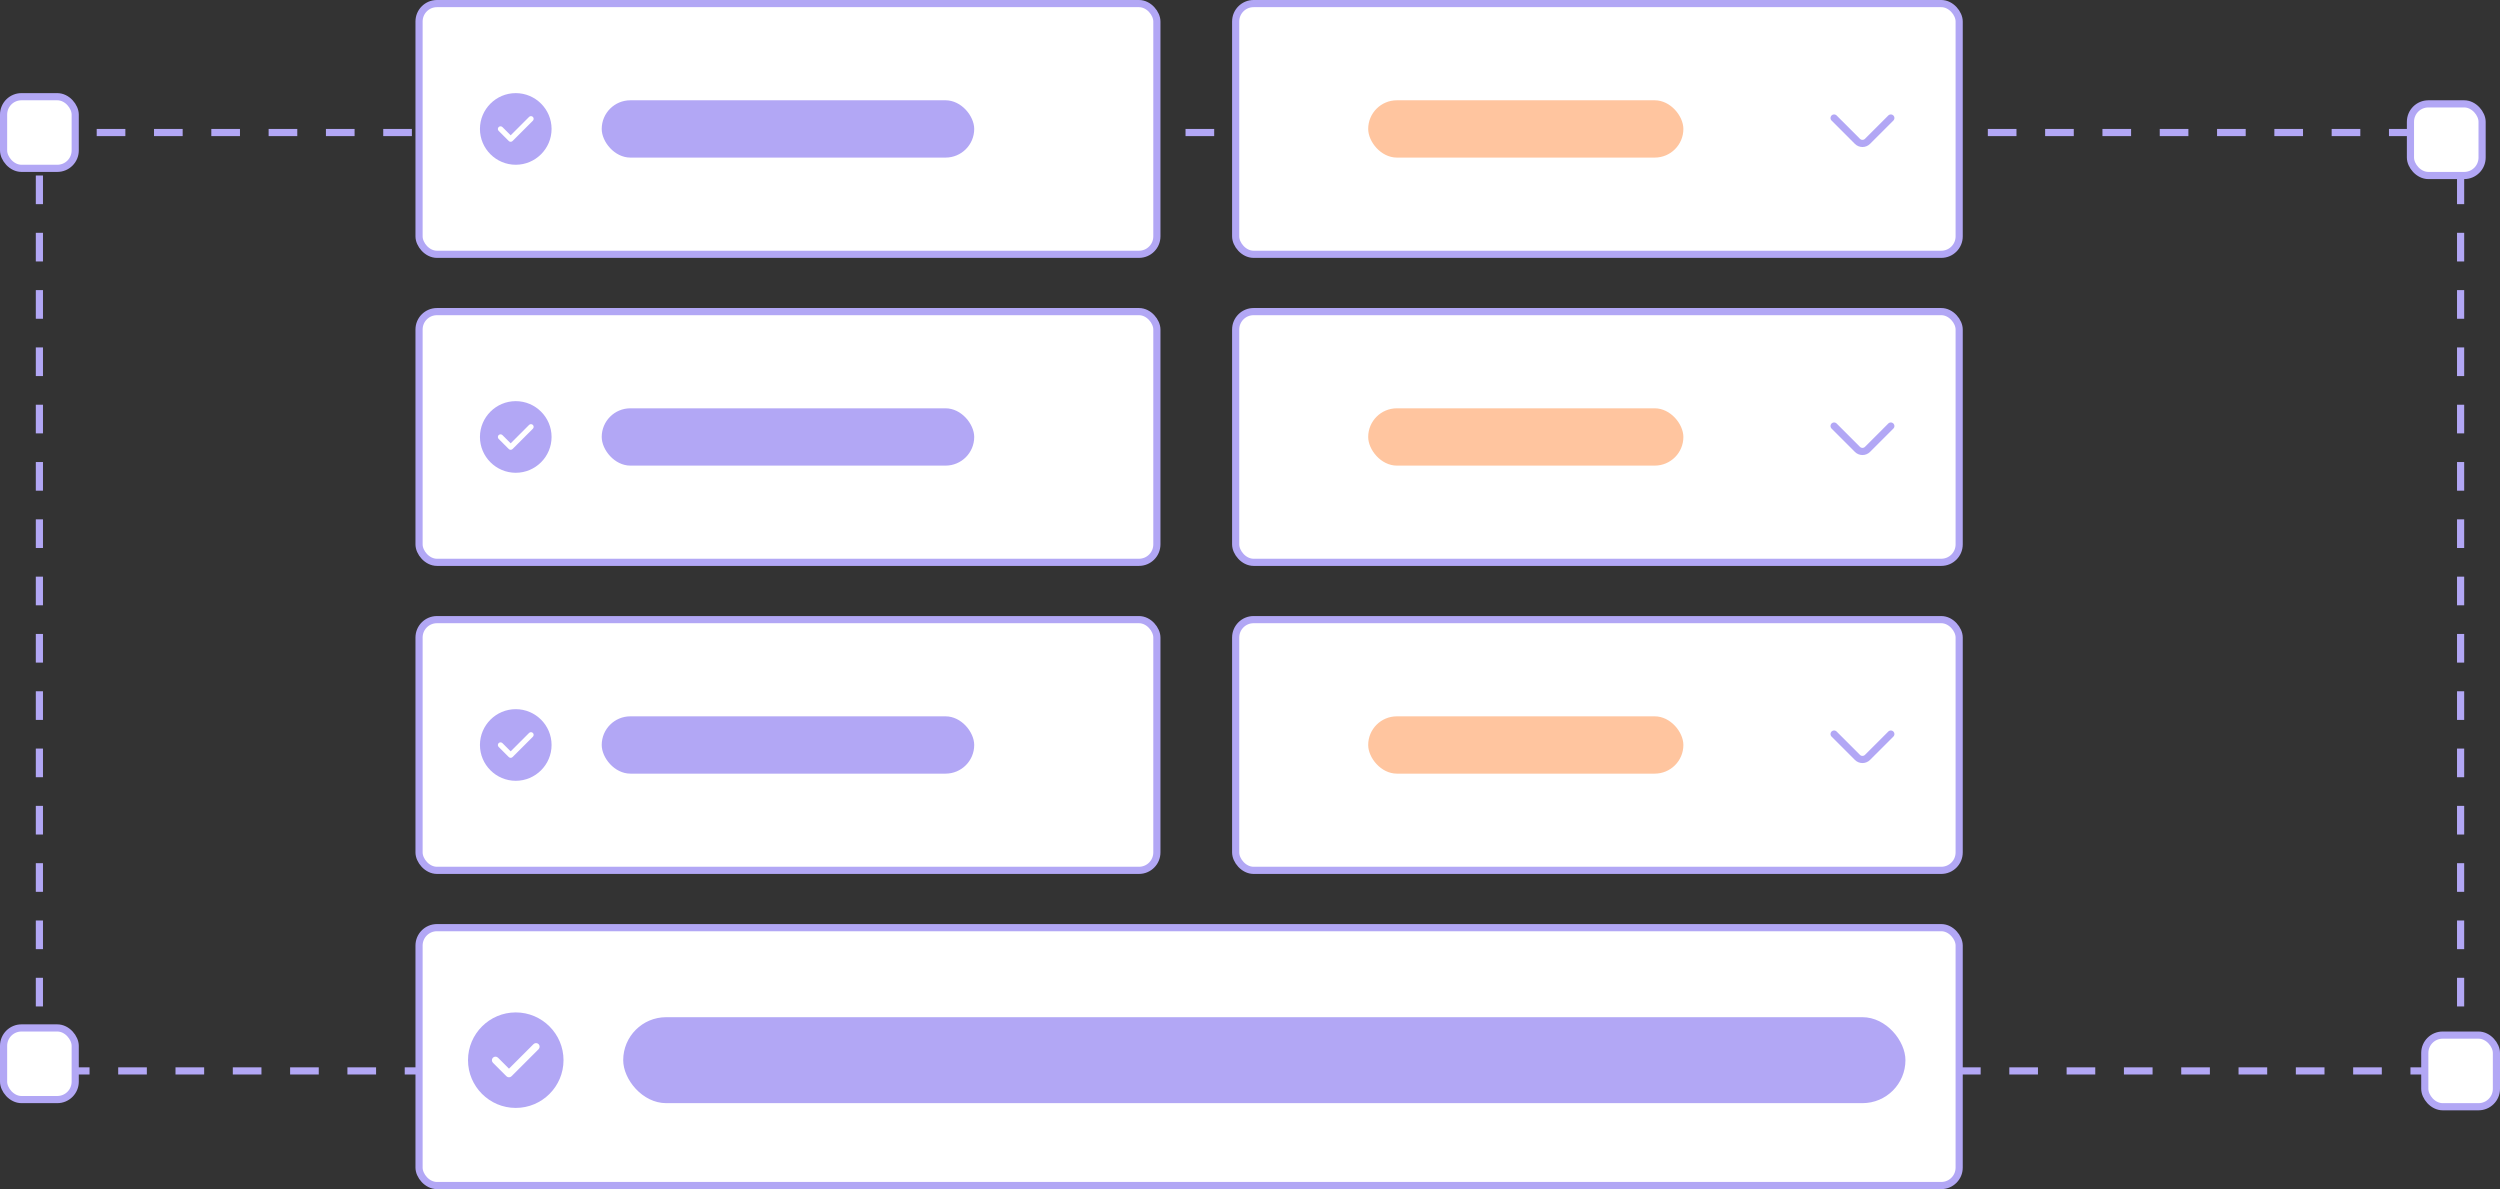 <svg width="349" height="166" viewBox="0 0 349 166" fill="none" xmlns="http://www.w3.org/2000/svg">
<rect x="0" y="0" width="349" height="166" fill="#333333" stroke="none"/>
<rect x="5.5" y="18.5" width="338" height="131" stroke="#B2A7F5" stroke-dasharray="4 4"/>
<rect x="0.5" y="13.5" width="10" height="10" rx="2.5" fill="white"/>
<rect x="0.5" y="13.5" width="10" height="10" rx="2.5" stroke="#B2A7F5"/>
<rect x="336.5" y="14.5" width="10" height="10" rx="2.5" fill="white"/>
<rect x="336.5" y="14.5" width="10" height="10" rx="2.5" stroke="#B2A7F5"/>
<rect x="338.5" y="144.5" width="10" height="10" rx="2.5" fill="white"/>
<rect x="338.5" y="144.5" width="10" height="10" rx="2.5" stroke="#B2A7F5"/>
<rect x="0.5" y="143.5" width="10" height="10" rx="2.5" fill="white"/>
<rect x="0.5" y="143.5" width="10" height="10" rx="2.5" stroke="#B2A7F5"/>
<rect x="58.5" y="0.5" width="103" height="35" rx="2.5" fill="white"/>
<rect x="58.5" y="0.5" width="103" height="35" rx="2.5" stroke="#B2A7F5"/>
<path d="M72 13C69.245 13 67 15.245 67 18C67 20.755 69.245 23 72 23C74.755 23 77 20.755 77 18C77 15.245 74.755 13 72 13ZM74.39 16.85L71.555 19.685C71.485 19.755 71.39 19.795 71.29 19.795C71.19 19.795 71.095 19.755 71.025 19.685L69.61 18.27C69.465 18.125 69.465 17.885 69.61 17.74C69.755 17.595 69.995 17.595 70.14 17.74L71.29 18.89L73.86 16.32C74.005 16.175 74.245 16.175 74.39 16.32C74.535 16.465 74.535 16.7 74.39 16.85Z" fill="#B2A7F5"/>
<rect x="84" y="14" width="52" height="8" rx="4" fill="#B2A7F5"/>
<rect x="172.5" y="0.5" width="101" height="35" rx="2.5" fill="white"/>
<rect x="172.5" y="0.5" width="101" height="35" rx="2.5" stroke="#B2A7F5"/>
<rect x="191" y="14" width="44" height="8" rx="4" fill="#FFC59F"/>
<path d="M263.96 16.475L260.7 19.735C260.315 20.12 259.685 20.12 259.3 19.735L256.04 16.475" stroke="#B2A7F5" stroke-miterlimit="10" stroke-linecap="round" stroke-linejoin="round"/>
<rect x="58.5" y="43.5" width="103" height="35" rx="2.5" fill="white"/>
<rect x="58.5" y="43.5" width="103" height="35" rx="2.5" stroke="#B2A7F5"/>
<path d="M72 56C69.245 56 67 58.245 67 61C67 63.755 69.245 66 72 66C74.755 66 77 63.755 77 61C77 58.245 74.755 56 72 56ZM74.39 59.85L71.555 62.685C71.485 62.755 71.39 62.795 71.29 62.795C71.19 62.795 71.095 62.755 71.025 62.685L69.61 61.27C69.465 61.125 69.465 60.885 69.61 60.74C69.755 60.595 69.995 60.595 70.14 60.74L71.29 61.89L73.86 59.32C74.005 59.175 74.245 59.175 74.39 59.32C74.535 59.465 74.535 59.7 74.39 59.85Z" fill="#B2A7F5"/>
<rect x="84" y="57" width="52" height="8" rx="4" fill="#B2A7F5"/>
<rect x="172.5" y="43.5" width="101" height="35" rx="2.5" fill="white"/>
<rect x="172.5" y="43.5" width="101" height="35" rx="2.5" stroke="#B2A7F5"/>
<rect x="191" y="57" width="44" height="8" rx="4" fill="#FFC59F"/>
<path d="M263.96 59.475L260.7 62.735C260.315 63.12 259.685 63.12 259.3 62.735L256.04 59.475" stroke="#B2A7F5" stroke-miterlimit="10" stroke-linecap="round" stroke-linejoin="round"/>
<rect x="58.5" y="86.5" width="103" height="35" rx="2.5" fill="white"/>
<rect x="58.5" y="86.5" width="103" height="35" rx="2.5" stroke="#B2A7F5"/>
<path d="M72 99C69.245 99 67 101.245 67 104C67 106.755 69.245 109 72 109C74.755 109 77 106.755 77 104C77 101.245 74.755 99 72 99ZM74.39 102.85L71.555 105.685C71.485 105.755 71.39 105.795 71.29 105.795C71.19 105.795 71.095 105.755 71.025 105.685L69.61 104.27C69.465 104.125 69.465 103.885 69.61 103.74C69.755 103.595 69.995 103.595 70.14 103.74L71.29 104.89L73.86 102.32C74.005 102.175 74.245 102.175 74.39 102.32C74.535 102.465 74.535 102.7 74.39 102.85Z" fill="#B2A7F5"/>
<rect x="84" y="100" width="52" height="8" rx="4" fill="#B2A7F5"/>
<rect x="172.5" y="86.5" width="101" height="35" rx="2.5" fill="white"/>
<rect x="172.5" y="86.5" width="101" height="35" rx="2.5" stroke="#B2A7F5"/>
<rect x="191" y="100" width="44" height="8" rx="4" fill="#FFC59F"/>
<path d="M263.96 102.475L260.7 105.735C260.315 106.12 259.685 106.12 259.3 105.735L256.04 102.475" stroke="#B2A7F5" stroke-miterlimit="10" stroke-linecap="round" stroke-linejoin="round"/>
<rect x="58.5" y="129.5" width="215" height="36" rx="2.5" fill="white"/>
<rect x="58.5" y="129.5" width="215" height="36" rx="2.5" stroke="#B2A7F5"/>
<path d="M72 141.333C68.327 141.333 65.334 144.326 65.334 148C65.334 151.673 68.327 154.666 72 154.666C75.674 154.666 78.667 151.673 78.667 148C78.667 144.326 75.674 141.333 72 141.333ZM75.187 146.466L71.407 150.246C71.314 150.34 71.187 150.393 71.053 150.393C70.92 150.393 70.793 150.34 70.7 150.246L68.814 148.36C68.62 148.166 68.62 147.846 68.814 147.653C69.007 147.46 69.327 147.46 69.52 147.653L71.053 149.186L74.48 145.76C74.674 145.566 74.993 145.566 75.187 145.76C75.38 145.953 75.38 146.266 75.187 146.466Z" fill="#B2A7F5"/>
<rect x="87" y="142" width="179" height="12" rx="6" fill="#B2A7F5"/>
</svg>
